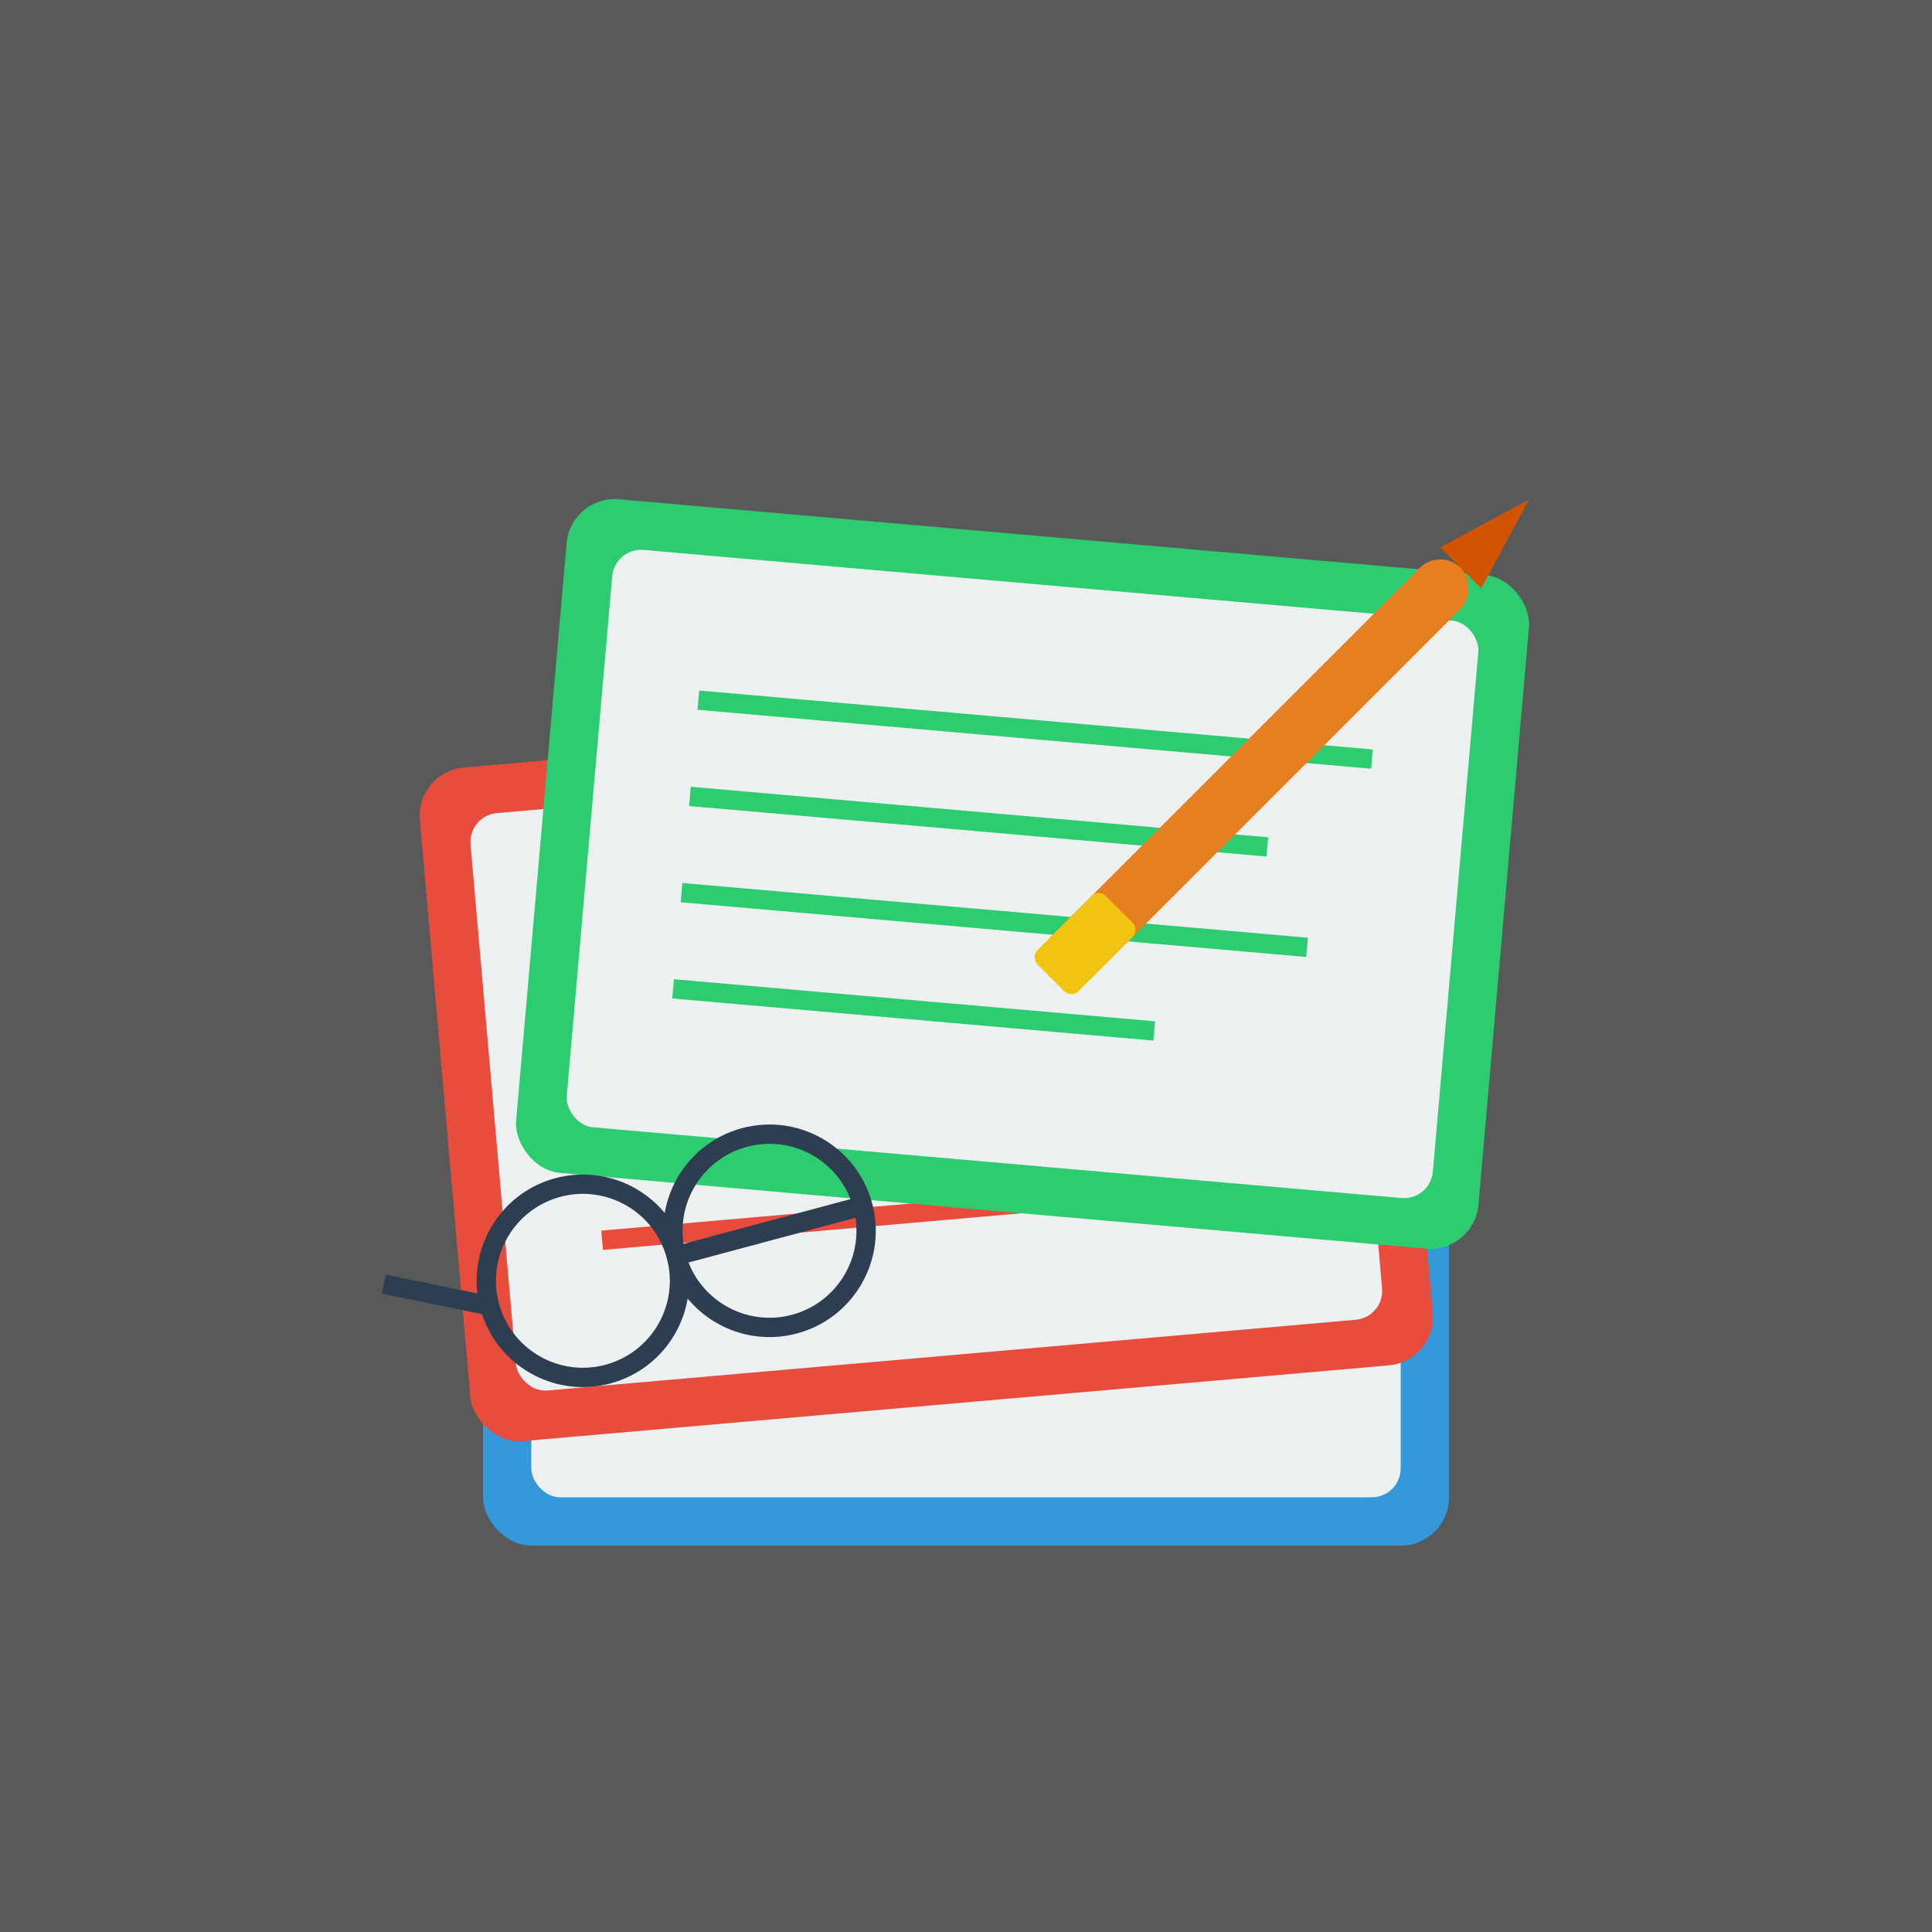 <svg xmlns="http://www.w3.org/2000/svg" viewBox="0 0 200 200" width="200" height="200">
  <rect x="0" y="0" width="200" height="200" fill="#333333" stroke="none"/>
  <!-- Background -->
  <rect x="0" y="0" width="200" height="200" fill="#ecf0f1" opacity="0.2" />
  
  <!-- Blog/document stack -->
  <g transform="translate(100, 100)">
    <!-- Bottom document -->
    <rect x="-50" y="-10" width="100" height="70" rx="5" fill="#3498db" />
    <rect x="-45" y="-5" width="90" height="60" rx="3" fill="#ecf0f1" />
    <line x1="-35" y1="10" x2="35" y2="10" stroke="#3498db" stroke-width="2" />
    <line x1="-35" y1="20" x2="25" y2="20" stroke="#3498db" stroke-width="2" />
    <line x1="-35" y1="30" x2="30" y2="30" stroke="#3498db" stroke-width="2" />
    <line x1="-35" y1="40" x2="15" y2="40" stroke="#3498db" stroke-width="2" />
    
    <!-- Middle document -->
    <rect x="-55" y="-25" width="100" height="70" rx="5" fill="#e74c3c" transform="rotate(-5)" />
    <rect x="-50" y="-20" width="90" height="60" rx="3" fill="#ecf0f1" transform="rotate(-5)" />
    <g transform="rotate(-5)">
      <line x1="-40" y1="-5" x2="30" y2="-5" stroke="#e74c3c" stroke-width="2" />
      <line x1="-40" y1="5" x2="20" y2="5" stroke="#e74c3c" stroke-width="2" />
      <line x1="-40" y1="15" x2="25" y2="15" stroke="#e74c3c" stroke-width="2" />
      <line x1="-40" y1="25" x2="10" y2="25" stroke="#e74c3c" stroke-width="2" />
    </g>
    
    <!-- Top document -->
    <rect x="-45" y="-45" width="100" height="70" rx="5" fill="#2ecc71" transform="rotate(5)" />
    <rect x="-40" y="-40" width="90" height="60" rx="3" fill="#ecf0f1" transform="rotate(5)" />
    <g transform="rotate(5)">
      <line x1="-30" y1="-25" x2="40" y2="-25" stroke="#2ecc71" stroke-width="2" />
      <line x1="-30" y1="-15" x2="30" y2="-15" stroke="#2ecc71" stroke-width="2" />
      <line x1="-30" y1="-5" x2="35" y2="-5" stroke="#2ecc71" stroke-width="2" />
      <line x1="-30" y1="5" x2="20" y2="5" stroke="#2ecc71" stroke-width="2" />
    </g>
    
    <!-- Pen -->
    <g transform="translate(30, -20) rotate(45)">
      <rect x="-3" y="-30" width="6" height="60" rx="3" fill="#e67e22" />
      <path d="M-3,-30 L3,-30 L0,-40 Z" fill="#d35400" />
      <rect x="-3" y="20" width="6" height="10" rx="1" fill="#f1c40f" />
    </g>
    
    <!-- Reading glasses -->
    <g transform="translate(-30, 30) rotate(-15)">
      <circle cx="-10" cy="0" r="10" fill="none" stroke="#2c3e50" stroke-width="2" />
      <circle cx="10" cy="0" r="10" fill="none" stroke="#2c3e50" stroke-width="2" />
      <line x1="-20" y1="0" x2="-30" y2="-5" stroke="#2c3e50" stroke-width="2" />
      <line x1="0" y1="0" x2="20" y2="0" stroke="#2c3e50" stroke-width="2" />
    </g>
  </g>
</svg>
